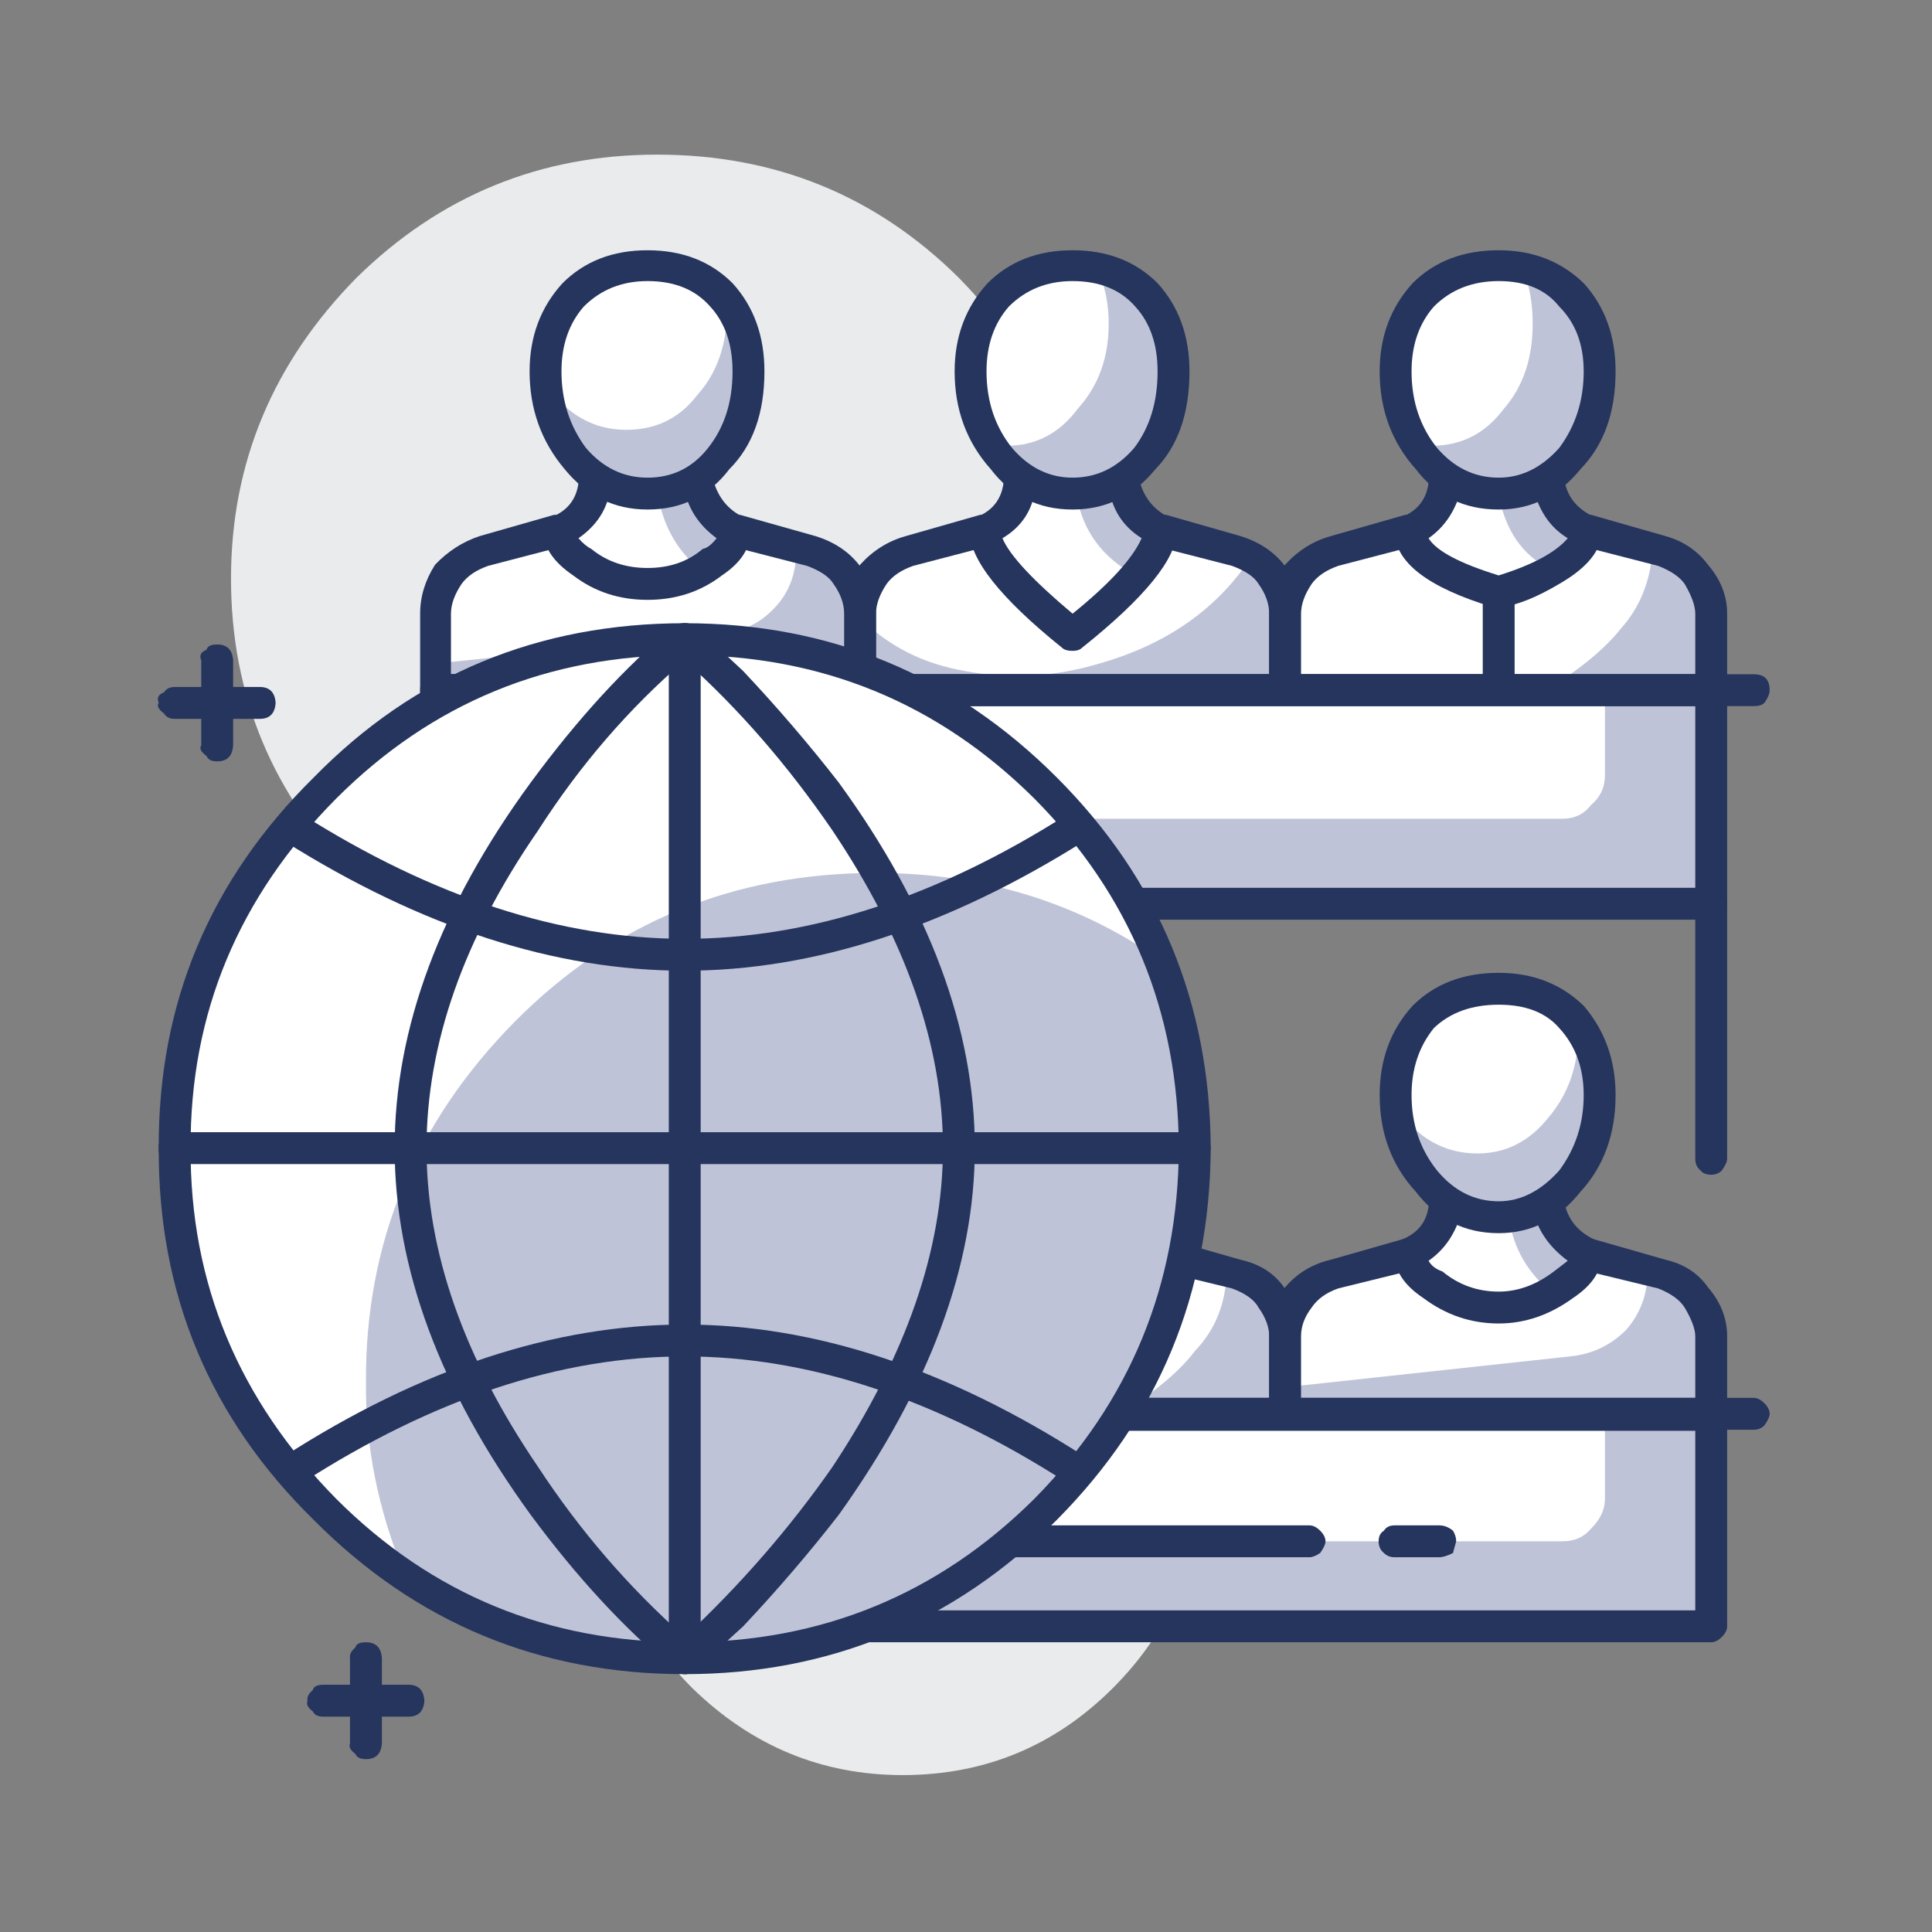 
<svg xmlns="http://www.w3.org/2000/svg" version="1.1" xmlns:xlink="http://www.w3.org/1999/xlink" preserveAspectRatio="none" x="0px" y="0px" width="120px" height="120px" viewBox="0 0 120 120">
<rect x="0" y="0" width="120" height="120" fill="#808080" stroke="none"/>
<defs>
<g id="Layer0_0_MEMBER_0_MEMBER_0_MEMBER_0_FILL">
<path fill="#E9EBEC" stroke="none" d="
M 28.1 74.35
Q 32.3 78.45 38 78.45 43.8 78.45 47.9 74.35 52 70.25 52 64.45 52 58.7 47.9 54.5 43.8 50.45 38 50.45 32.25 50.45 28.1 54.5 24 58.7 24 64.45 24 70.25 28.1 74.35 Z"/>
</g>

<g id="Layer0_1_MEMBER_0_MEMBER_0_MEMBER_0_FILL">
<path fill="#E9EBEC" stroke="none" d="
M 40.65 36.3
Q 46.45 30.5 46.45 22.15 46.45 13.9 40.65 8 34.8 2.2 26.45 2.2 18.2 2.2 12.3 8 6.4 14 6.4 22.15 6.4 30.4 12.3 36.3 18.2 42.2 26.45 42.2 34.85 42.2 40.65 36.3 Z"/>
</g>

<g id="Layer0_2_MEMBER_0_MEMBER_0_MEMBER_0_FILL">
<path fill="#FFFFFF" stroke="none" d="
M 36 61.45
L 36 57.8
Q 36 56.85 35.4 56 34.75 55.1 33.7 54.95
L 30.1 53.95 21.85 53.95 18.25 54.95
Q 17.3 55.2 16.6 56 16 56.85 16 57.8
L 16 61.45 36 61.45 Z"/>
</g>

<g id="Layer0_3_MEMBER_0_MEMBER_0_MEMBER_0_FILL">
<path fill="#BEC3D7" stroke="none" d="
M 27.25 60.2
Q 24 61.1 20.95 60.5 18 60 16 58
L 16 61.45 36 61.45 36 57.8
Q 36 56 34.4 55.2 31.95 58.75 27.25 60.2 Z"/>
</g>

<g id="Layer0_4_MEMBER_0_MEMBER_0_MEMBER_0_FILL">
<path fill="#26355E" stroke="none" d="
M 35.95 55.5
Q 35.25 54.5 33.9 54.2
L 30.35 53.2 21.6 53.2 18.1 54.2
Q 16.85 54.5 16 55.5 15.3 56.6 15.3 57.8
L 15.3 61.45
Q 15.3 61.8 15.55 62 15.7 62.2 16 62.2
L 36 62.2
Q 36.35 62.2 36.5 62 36.75 61.75 36.75 61.45
L 36.75 57.8
Q 36.75 56.5 35.95 55.5
M 33.5 55.55
Q 34.45 55.9 34.75 56.45 35.25 57.15 35.25 57.8
L 35.25 60.7 16.75 60.7 16.75 57.8
Q 16.75 57.1 17.25 56.45 17.65 55.85 18.5 55.55
L 21.95 54.7 30 54.7 33.5 55.55 Z"/>
</g>

<g id="Layer0_5_MEMBER_0_MEMBER_0_MEMBER_0_FILL">
<path fill="#FFFFFF" stroke="none" d="
M 23.6 50.5
L 23.5 51.75
Q 23.25 53.2 21.85 53.95 21.85 55.55 26 58.8 30.1 55.6 30.1 53.95 28.65 53.15 28.45 51.7
L 28.35 50.5 23.6 50.5 Z"/>
</g>

<g id="Layer0_6_MEMBER_0_MEMBER_0_MEMBER_0_FILL">
<path fill="#BEC3D7" stroke="none" d="
M 28.35 50.5
L 26.1 50.5 26.2 52.3
Q 26.65 54.85 28.95 56 30.1 54.85 30.1 53.95 28.65 53.15 28.45 51.7
L 28.35 50.5 Z"/>
</g>

<g id="Layer0_7_MEMBER_0_MEMBER_0_MEMBER_0_FILL">
<path fill="#26355E" stroke="none" d="
M 30.85 53.95
Q 30.85 53.45 30.5 53.25 29.5 52.75 29.1 51.55
L 29.1 50.45
Q 29 49.75 28.35 49.75
L 23.6 49.75
Q 23.35 49.75 23.1 49.95 22.85 50.2 22.85 50.45
L 22.75 51.7
Q 22.6 52.8 21.5 53.25 21.1 53.5 21.1 53.95 21.1 55.8 25.5 59.45
L 26 59.55 26.45 59.45
Q 30.85 55.85 30.85 53.95
M 27.6 51.25
L 27.7 51.8
Q 27.9 53.4 29.25 54.25 28.6 55.7 26 57.8 23.25 55.5 22.7 54.25 24 53.45 24.25 51.95
L 24.35 51.25 27.6 51.25 Z"/>
</g>

<g id="Layer0_8_MEMBER_0_MEMBER_0_MEMBER_0_FILL">
<path fill="#FFFFFF" stroke="none" d="
M 26 41.45
Q 24.05 41.45 22.6 42.75 21.2 44.15 21.2 46.45 21.2 48.9 22.6 50.5 23.95 52.2 26 52.2 28.1 52.2 29.35 50.5 30.75 48.95 30.75 46.45 30.75 44.1 29.35 42.75 28.15 41.45 26 41.45 Z"/>
</g>

<g id="Layer0_9_MEMBER_0_MEMBER_0_MEMBER_0_FILL">
<path fill="#BEC3D7" stroke="none" d="
M 27.7 44.2
Q 27.7 46.5 26.25 48.2 24.9 49.95 22.85 49.95
L 22.1 49.75
Q 23.45 52.2 26 52.2 28.1 52.2 29.35 50.5 30.75 48.95 30.75 46.45 30.75 44.35 29.75 43.2 28.8 41.85 27.1 41.5 27.7 42.7 27.7 44.2 Z"/>
</g>

<g id="Layer0_10_MEMBER_0_MEMBER_0_MEMBER_0_FILL">
<path fill="#26355E" stroke="none" d="
M 30 42.25
Q 28.45 40.7 26 40.7 23.55 40.7 22 42.25 20.45 43.95 20.45 46.45 20.45 49.15 22.1 51 23.7 52.95 26 52.95 28.35 52.95 29.85 51 31.5 49.3 31.5 46.45 31.5 44 30 42.25
M 23 43.3
Q 24.15 42.2 26 42.2 27.9 42.2 28.95 43.3 30 44.5 30 46.45 30 48.55 28.85 50 27.7 51.45 26 51.45 24.3 51.45 23.1 50 21.95 48.45 21.95 46.45 21.95 44.6 23 43.3 Z"/>
</g>

<g id="Layer0_11_MEMBER_0_MEMBER_0_MEMBER_0_FILL">
<path fill="#FFFFFF" stroke="none" d="
M 36.65 56
Q 36 56.8 36 57.8
L 36 61.45 56 61.45 56 57.8
Q 56 56.85 55.4 56 54.75 55.1 53.7 54.95
L 50.15 53.95 41.9 53.95 38.25 54.95
Q 37.25 55.2 36.65 56 Z"/>
</g>

<g id="Layer0_12_MEMBER_0_MEMBER_0_MEMBER_0_FILL">
<path fill="#BEC3D7" stroke="none" d="
M 51.75 58.5
Q 50.7 59.9 48.25 61.45
L 56 61.45 56 57.8
Q 56 56.85 55.4 56 54.75 55.1 53.7 54.95
L 53.25 54.75
Q 53.2 57 51.75 58.5 Z"/>
</g>

<g id="Layer0_13_MEMBER_0_MEMBER_0_MEMBER_0_FILL">
<path fill="#26355E" stroke="none" d="
M 35.25 61.45
Q 35.25 61.75 35.5 62 35.65 62.2 36 62.2
L 56 62.2
Q 56.35 62.2 56.5 62 56.75 61.75 56.75 61.45
L 56.75 57.8
Q 56.75 56.5 55.95 55.5 55.25 54.5 53.9 54.2
L 50.4 53.2 41.65 53.2 38.15 54.2
Q 36.85 54.5 36 55.5 35.25 56.55 35.25 57.8
L 35.25 61.45
M 36.75 57.8
Q 36.75 57.1 37.25 56.45 37.65 55.85 38.5 55.55
L 41.95 54.7 50 54.7 53.5 55.55
Q 54.45 55.9 54.75 56.45 55.25 57.15 55.25 57.8
L 55.25 60.7 36.75 60.7 36.75 57.8 Z"/>
</g>

<g id="Layer0_14_MEMBER_0_MEMBER_0_MEMBER_0_FILL">
<path fill="#FFFFFF" stroke="none" d="
M 50.15 53.95
Q 48.65 53.15 48.45 51.7
L 48.4 50.5 43.65 50.5 43.5 51.75
Q 43.3 53.15 41.9 53.95 41.9 55 43.95 56 45.3 56.65 46 56.8 46.75 56.7 48 56 50.15 54.95 50.15 53.95 Z"/>
</g>

<g id="Layer0_15_MEMBER_0_MEMBER_0_MEMBER_0_FILL">
<path fill="#BEC3D7" stroke="none" d="
M 46.15 50.95
L 46.2 52.7
Q 46.65 54.8 48.5 55.75 50.15 54.85 50.15 53.95 48.65 53.15 48.45 51.7
L 48.4 50.5 46.15 50.95 Z"/>
</g>

<g id="Layer0_16_MEMBER_0_MEMBER_0_MEMBER_0_FILL">
<path fill="#26355E" stroke="none" d="
M 49.15 51.55
L 49.15 50.45
Q 48.9 49.75 48.4 49.75
L 43.65 49.75
Q 42.9 49.75 42.9 50.45
L 42.75 51.7
Q 42.6 52.8 41.5 53.25 41.15 53.45 41.15 53.95 41.15 56.05 45.75 57.5
L 46 57.55 46.2 57.5
Q 50.9 56.05 50.9 53.95 50.9 53.5 50.5 53.25 49.45 52.75 49.15 51.55
M 47.65 51.25
L 47.7 51.8
Q 47.9 53.4 49.25 54.25 48.5 55.25 46 56 43.5 55.25 42.75 54.25 44.05 53.35 44.25 51.95
L 44.4 51.25 47.65 51.25 Z"/>
</g>

<g id="Layer0_17_MEMBER_0_MEMBER_0_MEMBER_0_FILL">
<path fill="#FFFFFF" stroke="none" d="
M 46 41.45
Q 43.95 41.45 42.65 42.75 41.2 44.15 41.2 46.45 41.2 48.9 42.65 50.5 43.9 52.2 46 52.2 48.05 52.2 49.4 50.5 50.75 48.95 50.75 46.45 50.75 44.1 49.4 42.75 48.1 41.45 46 41.45 Z"/>
</g>

<g id="Layer0_18_MEMBER_0_MEMBER_0_MEMBER_0_FILL">
<path fill="#BEC3D7" stroke="none" d="
M 49.75 43.2
Q 48.8 41.85 47.15 41.5 47.7 42.75 47.7 44.2 47.7 46.5 46.25 48.2 44.9 49.95 42.9 49.95
L 42.15 49.75
Q 43.4 52.2 46 52.2 48.05 52.2 49.4 50.5 50.75 48.95 50.75 46.45 50.75 44.35 49.75 43.2 Z"/>
</g>

<g id="Layer0_19_MEMBER_0_MEMBER_0_MEMBER_0_FILL">
<path fill="#26355E" stroke="none" d="
M 50 42.25
Q 48.45 40.7 46 40.7 43.55 40.7 42 42.25 40.45 43.95 40.45 46.45 40.45 49.15 42.15 51 43.65 52.95 46 52.95 48.35 52.95 49.9 51 51.5 49.25 51.5 46.45 51.5 44 50 42.25
M 43 43.3
Q 44.15 42.2 46 42.2 47.9 42.2 48.95 43.3 50 44.5 50 46.45 50 48.55 48.9 50 47.7 51.45 46 51.45 44.35 51.45 43.15 50 41.95 48.5 41.95 46.45 41.95 44.6 43 43.3 Z"/>
</g>

<g id="Layer0_20_MEMBER_0_MEMBER_0_MEMBER_0_FILL">
<path fill="#26355E" stroke="none" d="
M 45.25 61.45
Q 45.25 61.75 45.5 62 45.65 62.2 46 62.2 46.35 62.2 46.5 62 46.75 61.75 46.75 61.45
L 46.75 56.8
Q 46.75 56.05 46 56.05 45.25 56.05 45.25 56.8
L 45.25 61.45 Z"/>
</g>

<g id="Layer0_21_MEMBER_0_MEMBER_0_MEMBER_0_FILL">
<path fill="#FFFFFF" stroke="none" d="
M 76.05 61.45
L 76.05 57.8
Q 76.05 56.9 75.4 56 74.7 55.1 73.65 54.95
L 70.15 53.95 61.9 53.95 58.25 54.95
Q 57.25 55.2 56.65 56 56 56.8 56 57.8
L 56 61.45 76.05 61.45 Z"/>
</g>

<g id="Layer0_22_MEMBER_0_MEMBER_0_MEMBER_0_FILL">
<path fill="#BEC3D7" stroke="none" d="
M 76.05 61.45
L 76.05 57.8
Q 76.05 56.9 75.4 56 74.7 55.1 73.65 54.95
L 73.05 54.7 73.05 54.8
Q 73.05 56.35 72.05 57.5 70.95 58.6 69.4 58.75
L 56 60.2 56 61.45 76.05 61.45 Z"/>
</g>

<g id="Layer0_23_MEMBER_0_MEMBER_0_MEMBER_0_FILL">
<path fill="#26355E" stroke="none" d="
M 76.8 57.8
Q 76.8 56.55 75.9 55.5 75.2 54.5 73.9 54.2
L 70.4 53.2 61.65 53.2 58.15 54.2
Q 56.85 54.5 56 55.5 55.25 56.55 55.25 57.8
L 55.25 61.45
Q 55.25 61.75 55.5 62 55.65 62.2 56 62.2
L 76.05 62.2
Q 76.35 62.2 76.55 62 76.8 61.65 76.8 61.45
L 76.8 57.8
M 73.55 55.55
Q 74.45 55.9 74.8 56.45 75.3 57.3 75.3 57.8
L 75.3 60.7 56.75 60.7 56.75 57.8
Q 56.75 57.1 57.25 56.45 57.65 55.85 58.5 55.55
L 61.95 54.7 70.05 54.7 73.55 55.55 Z"/>
</g>

<g id="Layer0_24_MEMBER_0_MEMBER_0_MEMBER_0_FILL">
<path fill="#FFFFFF" stroke="none" d="
M 69.05 55.45
Q 70.15 54.65 70.15 53.95 68.8 53.25 68.4 51.7
L 68.4 50.5 63.65 50.5 63.5 51.75
Q 63.3 53.15 61.9 53.95 61.9 54.7 62.95 55.45 64.35 56.45 66.05 56.45 67.6 56.45 69.05 55.45 Z"/>
</g>

<g id="Layer0_25_MEMBER_0_MEMBER_0_MEMBER_0_FILL">
<path fill="#BEC3D7" stroke="none" d="
M 68.4 50.5
L 66.4 50.5 66.55 52.3
Q 66.85 54.35 68.55 55.75
L 69.05 55.45
Q 70.15 54.65 70.15 53.95 68.8 53.25 68.4 51.7
L 68.4 50.5 Z"/>
</g>

<g id="Layer0_26_MEMBER_0_MEMBER_0_MEMBER_0_FILL">
<path fill="#26355E" stroke="none" d="
M 69.15 51.55
L 69.15 50.45
Q 68.9 49.75 68.4 49.75
L 63.65 49.75
Q 63.35 49.75 63.15 49.95 62.9 50.15 62.9 50.45
L 62.75 51.7
Q 62.6 52.8 61.5 53.25 61.15 53.45 61.15 53.95 61.15 55.1 62.5 56 64.1 57.2 66.05 57.2 67.9 57.2 69.55 56 70.9 55.1 70.9 53.95 70.9 53.5 70.55 53.25 69.4 52.7 69.15 51.55
M 67.65 51.25
L 67.65 51.8
Q 67.95 53.25 69.3 54.25
L 68.65 54.75
Q 67.4 55.7 66.05 55.7 64.55 55.7 63.4 54.75 62.95 54.6 62.75 54.25 63.9 53.45 64.3 51.95
L 64.4 51.25 67.65 51.25 Z"/>
</g>

<g id="Layer0_27_MEMBER_0_MEMBER_0_MEMBER_0_FILL">
<path fill="#FFFFFF" stroke="none" d="
M 66.05 41.45
Q 63.95 41.45 62.65 42.75 61.2 44.15 61.2 46.45 61.2 48.9 62.65 50.5 63.9 52.2 66.05 52.2 68.05 52.2 69.4 50.5 70.8 48.85 70.8 46.45 70.8 44.15 69.4 42.75 68.1 41.45 66.05 41.45 Z"/>
</g>

<g id="Layer0_28_MEMBER_0_MEMBER_0_MEMBER_0_FILL">
<path fill="#BEC3D7" stroke="none" d="
M 65.05 49.2
Q 62.7 49.2 61.2 47 61.4 49.25 62.75 50.7 64.2 52.2 66.05 52.2 68.05 52.2 69.4 50.5 70.8 48.85 70.8 46.45 70.8 44.5 69.8 43.2
L 69.8 43.45
Q 69.8 45.85 68.4 47.5 67.05 49.2 65.05 49.2 Z"/>
</g>

<g id="Layer0_29_MEMBER_0_MEMBER_0_MEMBER_0_FILL">
<path fill="#26355E" stroke="none" d="
M 66.05 40.7
Q 63.55 40.7 62 42.25 60.45 43.95 60.45 46.45 60.45 49.15 62.15 51 63.65 52.95 66.05 52.95 68.35 52.95 69.9 51 71.55 49.2 71.55 46.45 71.55 44 70.05 42.25 68.45 40.7 66.05 40.7
M 63 43.3
Q 64.15 42.2 66.05 42.2 67.95 42.2 68.9 43.3 70.05 44.55 70.05 46.45 70.05 48.45 68.9 50 67.6 51.45 66.05 51.45 64.35 51.45 63.15 50 61.95 48.5 61.95 46.45 61.95 44.6 63 43.3 Z"/>
</g>

<g id="Layer0_30_MEMBER_0_MEMBER_0_MEMBER_0_FILL">
<path fill="#BEC3D7" stroke="none" d="
M 21 61.5
L 21 71.45 76.05 71.45 76.05 61.5 21 61.5 Z"/>
</g>

<g id="Layer0_31_MEMBER_0_MEMBER_0_MEMBER_0_FILL">
<path fill="#FFFFFF" stroke="none" d="
M 16 61.45
L 16 67.45 69.05 67.45
Q 69.9 67.45 70.4 66.85 71.05 66.2 71.05 65.45
L 71.05 61.45 16 61.45 Z"/>
</g>

<g id="Layer0_32_MEMBER_0_MEMBER_0_MEMBER_0_FILL">
<path fill="#26355E" stroke="none" d="
M 15.3 66.25
L 16.75 66.25 16.75 62.25 75.3 62.25 75.3 70.7 21 70.7 21 72.2 76.05 72.2
Q 76.3 72.2 76.55 71.95 76.8 71.7 76.8 71.45
L 76.8 61.5
Q 76.8 60.75 76.05 60.75
L 16 60.75
Q 15.3 60.75 15.3 61.5
L 15.3 66.25 Z"/>
</g>

<g id="Layer0_33_MEMBER_0_MEMBER_0_MEMBER_0_FILL">
<path fill="#26355E" stroke="none" d="
M 13.3 61.45
Q 13.3 61.8 13.55 62 13.7 62.2 14.05 62.2
L 78.05 62.2
Q 78.35 62.2 78.55 62 78.8 61.65 78.8 61.45 78.8 61.2 78.55 60.95 78.3 60.7 78.05 60.7
L 14.05 60.7
Q 13.7 60.7 13.55 60.95 13.3 61.1 13.3 61.45 Z"/>
</g>

<g id="Layer0_34_MEMBER_0_MEMBER_0_MEMBER_0_FILL">
<path fill="#FFFFFF" stroke="none" d="
M 56 27.4
L 56 23.8
Q 56 22.85 55.4 22 54.75 21.15 53.7 20.9
L 50.15 19.9 41.9 19.9 38.25 20.9
Q 37.2 21.2 36.65 22 36 22.8 36 23.8
L 36 27.4 56 27.4 Z"/>
</g>

<g id="Layer0_35_MEMBER_0_MEMBER_0_MEMBER_0_FILL">
<path fill="#BEC3D7" stroke="none" d="
M 47.25 26.15
Q 44.05 27.1 40.95 26.5 38 26 36 24
L 36 27.4 56 27.4 56 23.8
Q 56 22 54.4 21.15 52 24.8 47.25 26.15 Z"/>
</g>

<g id="Layer0_36_MEMBER_0_MEMBER_0_MEMBER_0_FILL">
<path fill="#26355E" stroke="none" d="
M 53.9 20.15
L 50.4 19.15 41.65 19.15 38.15 20.15
Q 36.9 20.5 36 21.5 35.25 22.55 35.25 23.8
L 35.25 27.4
Q 35.25 27.75 35.5 28 35.6 28.15 36 28.15
L 56 28.15
Q 56.4 28.15 56.5 28 56.75 27.75 56.75 27.4
L 56.75 23.8
Q 56.75 22.5 55.95 21.5 55.2 20.55 53.9 20.15
M 53.5 21.55
Q 54.45 21.9 54.75 22.4 55.25 23.1 55.25 23.8
L 55.25 26.65 36.75 26.65 36.75 23.8
Q 36.75 23.15 37.25 22.4 37.65 21.85 38.5 21.55
L 41.95 20.65 50 20.65 53.5 21.55 Z"/>
</g>

<g id="Layer0_37_MEMBER_0_MEMBER_0_MEMBER_0_FILL">
<path fill="#FFFFFF" stroke="none" d="
M 50.15 19.9
Q 48.7 19.25 48.4 17.65
L 48.4 16.5 43.65 16.5 43.5 17.75
Q 43.3 19.1 41.9 19.9 41.9 21.6 46 24.8 50.15 21.55 50.15 19.9 Z"/>
</g>

<g id="Layer0_38_MEMBER_0_MEMBER_0_MEMBER_0_FILL">
<path fill="#BEC3D7" stroke="none" d="
M 50.15 19.9
Q 48.7 19.25 48.4 17.65
L 48.4 16.5 46.15 16.5 46.2 18.3
Q 46.65 20.75 48.95 22 50.15 20.8 50.15 19.9 Z"/>
</g>

<g id="Layer0_39_MEMBER_0_MEMBER_0_MEMBER_0_FILL">
<path fill="#26355E" stroke="none" d="
M 49.15 17.55
L 49.15 16.4
Q 48.9 15.75 48.4 15.75
L 43.65 15.75
Q 42.9 15.75 42.9 16.4
L 42.75 17.65
Q 42.6 18.8 41.5 19.25 41.15 19.45 41.15 19.9 41.15 21.9 45.5 25.4 45.65 25.55 46 25.55 46.3 25.55 46.45 25.4 50.9 21.85 50.9 19.9 50.9 19.5 50.5 19.25 49.45 18.7 49.15 17.55
M 47.65 17.25
L 47.7 17.8
Q 47.9 19.4 49.25 20.25 48.6 21.7 46 23.8 43.2 21.45 42.7 20.25 44.05 19.45 44.25 17.9
L 44.4 17.25 47.65 17.25 Z"/>
</g>

<g id="Layer0_40_MEMBER_0_MEMBER_0_MEMBER_0_FILL">
<path fill="#FFFFFF" stroke="none" d="
M 42.65 16.5
Q 43.85 18.15 46 18.15 48.1 18.15 49.4 16.5 50.75 14.95 50.75 12.4 50.75 10.2 49.4 8.75 48.15 7.45 46 7.45 43.9 7.45 42.65 8.75 41.2 10.15 41.2 12.4 41.2 14.9 42.65 16.5 Z"/>
</g>

<g id="Layer0_41_MEMBER_0_MEMBER_0_MEMBER_0_FILL">
<path fill="#BEC3D7" stroke="none" d="
M 49.75 9.15
Q 48.75 7.85 47.15 7.5 47.7 8.75 47.7 10.15 47.7 12.55 46.25 14.15 44.95 15.9 42.9 15.9
L 42.15 15.75
Q 43.4 18.15 46 18.15 48.1 18.15 49.4 16.5 50.75 14.95 50.75 12.4 50.75 10.3 49.75 9.15 Z"/>
</g>

<g id="Layer0_42_MEMBER_0_MEMBER_0_MEMBER_0_FILL">
<path fill="#26355E" stroke="none" d="
M 50 8.25
Q 48.45 6.7 46 6.7 43.55 6.7 42 8.25 40.45 9.95 40.45 12.4 40.45 15.1 42.15 17 43.6 18.9 46 18.9 48.35 18.9 49.9 17 51.5 15.35 51.5 12.4 51.5 9.9 50 8.25
M 46 8.15
Q 47.9 8.15 48.95 9.35 50 10.5 50 12.4 50 14.55 48.9 16 47.7 17.4 46 17.4 44.35 17.4 43.15 16 41.95 14.5 41.95 12.4 41.95 10.55 43 9.35 44.2 8.15 46 8.15 Z"/>
</g>

<g id="Layer0_43_MEMBER_0_MEMBER_0_MEMBER_0_FILL">
<path fill="#FFFFFF" stroke="none" d="
M 36 23.8
Q 36 22.85 35.4 22 34.75 21.15 33.7 20.9
L 30.1 19.9 21.85 19.9 18.25 20.9
Q 17.25 21.2 16.6 22 16 22.85 16 23.8
L 16 27.4 36 27.4 36 23.8 Z"/>
</g>

<g id="Layer0_44_MEMBER_0_MEMBER_0_MEMBER_0_FILL">
<path fill="#BEC3D7" stroke="none" d="
M 36 23.8
Q 36 22.85 35.4 22 34.75 21.15 33.7 20.9
L 33 20.65 33 20.8
Q 33 22.45 32 23.5 31 24.6 29.45 24.75
L 16 26.15 16 27.4 36 27.4 36 23.8 Z"/>
</g>

<g id="Layer0_45_MEMBER_0_MEMBER_0_MEMBER_0_FILL">
<path fill="#26355E" stroke="none" d="
M 35.95 21.5
Q 35.2 20.55 33.9 20.15
L 30.35 19.15 21.6 19.15 18.1 20.15
Q 16.9 20.55 16 21.5 15.3 22.6 15.3 23.8
L 15.3 27.4
Q 15.3 27.8 15.55 28 15.65 28.15 16 28.15
L 36 28.15
Q 36.4 28.15 36.5 28 36.75 27.75 36.75 27.4
L 36.75 23.8
Q 36.75 22.5 35.95 21.5
M 21.95 20.65
L 30 20.65 33.5 21.55
Q 34.45 21.9 34.75 22.4 35.25 23.1 35.25 23.8
L 35.25 26.65 16.75 26.65 16.75 23.8
Q 16.75 23.15 17.25 22.4 17.65 21.85 18.5 21.55
L 21.95 20.65 Z"/>
</g>

<g id="Layer0_46_MEMBER_0_MEMBER_0_MEMBER_0_FILL">
<path fill="#FFFFFF" stroke="none" d="
M 28.45 17.65
L 28.35 16.5 23.6 16.5 23.5 17.75
Q 23.3 19.15 21.85 19.9 21.85 20.6 22.95 21.4 24.25 22.4 26 22.4 27.7 22.4 29 21.4 30.1 20.65 30.1 19.9 28.65 19.1 28.45 17.65 Z"/>
</g>

<g id="Layer0_47_MEMBER_0_MEMBER_0_MEMBER_0_FILL">
<path fill="#BEC3D7" stroke="none" d="
M 30.1 19.9
Q 28.65 19.1 28.45 17.65
L 28.35 16.5 26.35 16.5 26.5 18.3
Q 26.9 20.45 28.5 21.75
L 29 21.4
Q 30.1 20.65 30.1 19.9 Z"/>
</g>

<g id="Layer0_48_MEMBER_0_MEMBER_0_MEMBER_0_FILL">
<path fill="#26355E" stroke="none" d="
M 29.1 16.4
Q 29 15.75 28.35 15.75
L 23.6 15.75 23.1 15.9
Q 22.85 16.25 22.85 16.4
L 22.75 17.65
Q 22.6 18.8 21.5 19.25 21.1 19.5 21.1 19.9 21.1 21.05 22.5 22 24 23.15 26 23.15 28 23.15 29.5 22 30.85 21.1 30.85 19.9 30.85 19.45 30.5 19.25 29.45 18.75 29.1 17.55
L 29.1 16.4
M 27.6 17.25
L 27.7 17.8
Q 27.95 19.3 29.25 20.25 28.9 20.7 28.6 20.75 27.55 21.65 26 21.65 24.45 21.65 23.35 20.75 23.05 20.6 22.75 20.25 24.05 19.35 24.25 17.9
L 24.35 17.25 27.6 17.25 Z"/>
</g>

<g id="Layer0_49_MEMBER_0_MEMBER_0_MEMBER_0_FILL">
<path fill="#FFFFFF" stroke="none" d="
M 26 7.45
Q 23.95 7.45 22.6 8.75 21.2 10.15 21.2 12.4 21.2 14.9 22.6 16.5 23.9 18.15 26 18.15 28.15 18.15 29.35 16.5 30.75 14.95 30.75 12.4 30.75 10.15 29.35 8.75 28.2 7.45 26 7.45 Z"/>
</g>

<g id="Layer0_50_MEMBER_0_MEMBER_0_MEMBER_0_FILL">
<path fill="#BEC3D7" stroke="none" d="
M 29.75 9.15
L 29.75 9.4
Q 29.75 11.95 28.35 13.5 27.1 15.15 25 15.15 22.7 15.15 21.2 13 21.45 15.25 22.75 16.65 24.1 18.15 26 18.15 28.15 18.15 29.35 16.5 30.75 14.95 30.75 12.4 30.75 10.5 29.75 9.15 Z"/>
</g>

<g id="Layer0_51_MEMBER_0_MEMBER_0_MEMBER_0_FILL">
<path fill="#26355E" stroke="none" d="
M 30 8.25
Q 28.45 6.7 26 6.7 23.55 6.7 22 8.25 20.45 9.95 20.45 12.4 20.45 15.05 22.1 17 23.65 18.9 26 18.9 28.4 18.9 29.85 17 31.5 15.35 31.5 12.4 31.5 9.9 30 8.25
M 26 8.15
Q 27.9 8.15 28.95 9.35 30 10.5 30 12.4 30 14.55 28.85 16 27.75 17.4 26 17.4 24.3 17.4 23.1 16 21.95 14.45 21.95 12.4 21.95 10.55 23 9.35 24.2 8.15 26 8.15 Z"/>
</g>

<g id="Layer0_52_MEMBER_0_MEMBER_0_MEMBER_0_FILL">
<path fill="#FFFFFF" stroke="none" d="
M 76.05 23.8
Q 76.05 22.9 75.4 22 74.75 21.1 73.65 20.9
L 70.15 19.9 61.9 19.9 58.25 20.9
Q 57.2 21.2 56.65 22 56 22.8 56 23.8
L 56 27.4 76.05 27.4 76.05 23.8 Z"/>
</g>

<g id="Layer0_53_MEMBER_0_MEMBER_0_MEMBER_0_FILL">
<path fill="#BEC3D7" stroke="none" d="
M 71.8 24.5
Q 70.7 25.9 68.3 27.4
L 76.05 27.4 76.05 23.8
Q 76.05 22.9 75.4 22 74.75 21.1 73.65 20.9
L 73.3 20.75
Q 73.15 23 71.8 24.5 Z"/>
</g>

<g id="Layer0_54_MEMBER_0_MEMBER_0_MEMBER_0_FILL">
<path fill="#26355E" stroke="none" d="
M 73.9 20.15
L 70.4 19.15 61.65 19.15 58.15 20.15
Q 56.9 20.5 56 21.5 55.25 22.55 55.25 23.8
L 55.25 27.4
Q 55.25 27.75 55.5 28 55.6 28.15 56 28.15
L 76.05 28.15
Q 76.4 28.15 76.55 28 76.8 27.65 76.8 27.4
L 76.8 23.8
Q 76.8 22.55 75.9 21.5 75.15 20.5 73.9 20.15
M 61.95 20.65
L 70.05 20.65 73.55 21.55
Q 74.45 21.9 74.8 22.4 75.3 23.25 75.3 23.8
L 75.3 26.65 56.75 26.65 56.75 23.8
Q 56.75 23.15 57.25 22.4 57.65 21.85 58.5 21.55
L 61.95 20.65 Z"/>
</g>

<g id="Layer0_55_MEMBER_0_MEMBER_0_MEMBER_0_FILL">
<path fill="#FFFFFF" stroke="none" d="
M 68.4 17.65
L 68.4 16.5 63.65 16.5 63.5 17.75
Q 63.3 19.1 61.9 19.9 61.9 21.05 63.95 22 65.3 22.7 66.05 22.8 66.7 22.7 68.05 22 70.15 21.05 70.15 19.9 68.8 19.2 68.4 17.65 Z"/>
</g>

<g id="Layer0_56_MEMBER_0_MEMBER_0_MEMBER_0_FILL">
<path fill="#BEC3D7" stroke="none" d="
M 70.15 19.9
Q 68.8 19.2 68.4 17.65
L 68.4 16.5 66.15 16.9 66.15 18.65
Q 66.7 20.85 68.55 21.75 70.15 20.85 70.15 19.9 Z"/>
</g>

<g id="Layer0_57_MEMBER_0_MEMBER_0_MEMBER_0_FILL">
<path fill="#26355E" stroke="none" d="
M 69.15 17.55
L 69.15 16.4
Q 68.9 15.75 68.4 15.75
L 63.65 15.75
Q 63.6 15.75 63.15 15.9 62.9 16.15 62.9 16.4
L 62.75 17.65
Q 62.6 18.8 61.5 19.25 61.15 19.45 61.15 19.9 61.15 22.1 65.8 23.5
L 66.05 23.55 66.15 23.5
Q 67.3 23.35 68.9 22.4 70.9 21.25 70.9 19.9 70.9 19.5 70.55 19.25 69.35 18.7 69.15 17.55
M 67.65 17.25
L 67.65 17.8
Q 68.05 19.5 69.3 20.25 68.45 21.25 66.05 22 63.3 21.15 62.75 20.25 63.9 19.45 64.3 17.9
L 64.4 17.25 67.65 17.25 Z"/>
</g>

<g id="Layer0_58_MEMBER_0_MEMBER_0_MEMBER_0_FILL">
<path fill="#FFFFFF" stroke="none" d="
M 62.65 16.5
Q 63.85 18.15 66.05 18.15 68.1 18.15 69.4 16.5 70.8 14.85 70.8 12.4 70.8 10.25 69.4 8.75 68.15 7.45 66.05 7.45 63.9 7.45 62.65 8.75 61.2 10.15 61.2 12.4 61.2 14.9 62.65 16.5 Z"/>
</g>

<g id="Layer0_59_MEMBER_0_MEMBER_0_MEMBER_0_FILL">
<path fill="#BEC3D7" stroke="none" d="
M 69.8 9.15
Q 68.75 7.85 67.15 7.5 67.65 8.65 67.65 10.15 67.65 12.6 66.3 14.15 65 15.9 62.9 15.9
L 62.15 15.75
Q 63.4 18.15 66.05 18.15 68.1 18.15 69.4 16.5 70.8 14.85 70.8 12.4 70.8 10.4 69.8 9.15 Z"/>
</g>

<g id="Layer0_60_MEMBER_0_MEMBER_0_MEMBER_0_FILL">
<path fill="#26355E" stroke="none" d="
M 70.05 8.25
Q 68.45 6.7 66.05 6.7 63.55 6.7 62 8.25 60.45 9.95 60.45 12.4 60.45 15.1 62.15 17 63.6 18.9 66.05 18.9 68.35 18.9 69.9 17 71.55 15.3 71.55 12.4 71.55 9.9 70.05 8.25
M 66.05 8.15
Q 67.95 8.15 68.9 9.35 70.05 10.5 70.05 12.4 70.05 14.45 68.9 16 67.65 17.4 66.05 17.4 64.35 17.4 63.15 16 61.95 14.5 61.95 12.4 61.95 10.55 63 9.35 64.2 8.15 66.05 8.15 Z"/>
</g>

<g id="Layer0_61_MEMBER_0_MEMBER_0_MEMBER_0_FILL">
<path fill="#26355E" stroke="none" d="
M 65.3 27.4
Q 65.3 27.8 65.55 28 65.65 28.15 66.05 28.15 66.4 28.15 66.55 28 66.8 27.65 66.8 27.4
L 66.8 22.8
Q 66.8 22.05 66.05 22.05 65.3 22.05 65.3 22.8
L 65.3 27.4 Z"/>
</g>

<g id="Layer0_62_MEMBER_0_MEMBER_0_MEMBER_0_FILL">
<path fill="#BEC3D7" stroke="none" d="
M 76.05 37.45
L 76.05 27.4 16 27.4 16 37.45 76.05 37.45 Z"/>
</g>

<g id="Layer0_63_MEMBER_0_MEMBER_0_MEMBER_0_FILL">
<path fill="#FFFFFF" stroke="none" d="
M 69.05 33.45
Q 69.9 33.45 70.4 32.8 71.05 32.25 71.05 31.4
L 71.05 27.4 16 27.4 16 33.45 69.05 33.45 Z"/>
</g>

<g id="Layer0_64_MEMBER_0_MEMBER_0_MEMBER_0_FILL">
<path fill="#26355E" stroke="none" d="
M 76.8 37.45
L 76.8 27.4
Q 76.8 26.65 76.05 26.65
L 16 26.65
Q 15.3 26.65 15.3 27.4
L 15.3 37.45
Q 15.3 37.8 15.55 38 15.7 38.2 16 38.2
L 76.05 38.2
Q 76.35 38.2 76.55 38 76.8 37.65 76.8 37.45
M 75.3 28.15
L 75.3 36.7 16.75 36.7 16.75 28.15 75.3 28.15 Z"/>
</g>

<g id="Layer0_65_MEMBER_0_MEMBER_0_MEMBER_0_FILL">
<path fill="#26355E" stroke="none" d="
M 78.55 28
Q 78.8 27.65 78.8 27.4 78.8 26.65 78.05 26.65
L 15.75 26.65 15.75 28.15 78.05 28.15
Q 78.4 28.15 78.55 28 Z"/>
</g>

<g id="Layer0_66_MEMBER_0_MEMBER_0_MEMBER_0_FILL">
<path fill="#26355E" stroke="none" d="
M 16 36.7
Q 15.3 36.7 15.3 37.45
L 15.3 49.45
Q 15.3 49.8 15.55 50 15.7 50.2 16 50.2 16.35 50.2 16.5 50 16.75 49.75 16.75 49.45
L 16.75 37.45
Q 16.75 36.7 16 36.7 Z"/>
</g>

<g id="Layer0_67_MEMBER_0_MEMBER_0_MEMBER_0_FILL">
<path fill="#26355E" stroke="none" d="
M 76.05 36.7
Q 75.3 36.7 75.3 37.45
L 75.3 49.45
Q 75.3 49.8 75.55 50 75.7 50.2 76.05 50.2 76.35 50.2 76.55 50 76.8 49.65 76.8 49.45
L 76.8 37.45
Q 76.8 36.7 76.05 36.7 Z"/>
</g>

<g id="Layer0_68_MEMBER_0_MEMBER_0_MEMBER_0_FILL">
<path fill="#26355E" stroke="none" d="
M 39.9 33.45
Q 39.9 32.7 39.15 32.7
L 24.25 32.7
Q 23.5 32.7 23.5 33.45 23.5 33.65 23.75 34 24 34.2 24.25 34.2
L 39.15 34.2
Q 39.45 34.2 39.65 34 39.9 33.65 39.9 33.45 Z"/>
</g>

<g id="Layer0_69_MEMBER_0_MEMBER_0_MEMBER_0_FILL">
<path fill="#26355E" stroke="none" d="
M 42.4 33.45
Q 42.4 34.2 43.15 34.2
L 45.25 34.2
Q 45.65 34.2 45.9 34 46 33.8 46 33.45 46 32.7 45.25 32.7
L 43.15 32.7
Q 42.4 32.7 42.4 33.45 Z"/>
</g>

<g id="Layer0_70_MEMBER_0_MEMBER_0_MEMBER_0_FILL">
<path fill="#26355E" stroke="none" d="
M 37.5 67.45
Q 37.5 67.65 37.75 68 38.15 68.2 38.25 68.2
L 57.15 68.2
Q 57.35 68.2 57.65 68 57.9 67.65 57.9 67.45 57.9 67.2 57.65 66.95 57.4 66.7 57.15 66.7
L 38.25 66.7
Q 38 66.7 37.75 66.95 37.5 67.2 37.5 67.45 Z"/>
</g>

<g id="Layer0_71_MEMBER_0_MEMBER_0_MEMBER_0_FILL">
<path fill="#26355E" stroke="none" d="
M 64.05 67.45
Q 64.05 67.2 63.9 66.95 63.6 66.7 63.25 66.7
L 61.15 66.7
Q 60.8 66.7 60.65 66.95 60.4 67.1 60.4 67.45 60.4 67.8 60.65 68 60.85 68.2 61.15 68.2
L 63.25 68.2
Q 63.5 68.2 63.9 68
L 64.05 67.45 Z"/>
</g>

<g id="Layer0_72_MEMBER_0_MEMBER_0_MEMBER_0_FILL">
<path fill="#FFFFFF" stroke="none" d="
M 51.75 48.95
Q 51.7 39 44.75 32 37.75 25 27.75 25 17.65 25 10.8 32 3.7 39.15 3.75 48.95 3.7 58.85 10.8 65.95 17.75 72.95 27.75 72.95 37.7 72.95 44.75 65.95 51.7 58.9 51.75 48.95 Z"/>
</g>

<g id="Layer0_73_MEMBER_0_MEMBER_0_MEMBER_0_FILL">
<path fill="#BEC3D7" stroke="none" d="
M 51.75 48.95
Q 51.6 43.85 50 40 44.15 36 36.75 36 26.7 36 19.75 43 12.7 50.15 12.75 59.95 12.7 64.45 14.55 68.95 20.35 72.95 27.75 72.95 37.7 72.95 44.75 65.95 51.7 58.9 51.75 48.95 Z"/>
</g>

<g id="Layer0_74_MEMBER_0_MEMBER_0_MEMBER_0_FILL">
<path fill="#26355E" stroke="none" d="
M 52.5 48.95
Q 52.45 38.7 45.25 31.5 38 24.25 27.75 24.25 17.4 24.25 10.3 31.5 2.95 38.75 3 48.95 2.95 59.25 10.3 66.45 17.5 73.7 27.75 73.7 37.95 73.7 45.25 66.45 52.45 59.2 52.5 48.95
M 44.2 32.5
Q 50.95 39.3 51 48.95 50.95 58.6 44.2 65.45 37.4 72.2 27.75 72.2 18.1 72.2 11.35 65.45 4.45 58.45 4.5 48.95 4.45 39.45 11.35 32.5 18.1 25.75 27.75 25.75 37.4 25.75 44.2 32.5 Z"/>
</g>

<g id="Layer0_75_MEMBER_0_MEMBER_0_MEMBER_0_FILL">
<path fill="#26355E" stroke="none" d="
M 28.25 24.4
Q 28.1 24.25 27.75 24.25 27.35 24.25 27.25 24.4 23.85 27.2 20.5 31.75 14.1 40.5 14.1 48.95 14.1 57.4 20.5 66.2 23.75 70.6 27.25 73.5 27.65 73.7 27.75 73.7 27.95 73.7 28.25 73.5
L 30.5 71.45
Q 32.9 68.9 35 66.2 41.4 57.25 41.4 48.95 41.4 40.55 35 31.75 32.9 29.05 30.5 26.5
L 28.25 24.4
M 20.85 34
Q 23.8 29.4 27.75 26 31.55 29.4 34.7 34 39.9 41.75 39.9 48.95 39.9 56.1 34.7 63.95 31.7 68.25 27.75 71.95 23.8 68.45 20.85 63.95 15.6 56.25 15.6 48.95 15.6 41.6 20.85 34 Z"/>
</g>

<g id="Layer0_76_MEMBER_0_MEMBER_0_MEMBER_0_FILL">
<path fill="#26355E" stroke="none" d="
M 46.55 34.5
Q 47.1 34.15 46.8 33.5 46.4 32.8 45.75 33.25 36.55 39.1 27.75 39.1 19 39.1 9.75 33.25 9.15 32.85 8.65 33.5 8.3 34.05 8.9 34.5 18.6 40.6 27.75 40.6 36.85 40.6 46.55 34.5 Z"/>
</g>

<g id="Layer0_77_MEMBER_0_MEMBER_0_MEMBER_0_FILL">
<path fill="#26355E" stroke="none" d="
M 9.75 64.7
Q 19 58.75 27.75 58.75 36.5 58.75 45.75 64.7 45.8 64.75 46.2 64.75 46.65 64.75 46.8 64.45 47.1 63.75 46.55 63.45 36.9 57.25 27.75 57.25 18.55 57.25 8.9 63.45 8.3 63.85 8.65 64.45 9.15 65.05 9.75 64.7 Z"/>
</g>

<g id="Layer0_78_MEMBER_0_MEMBER_0_MEMBER_0_FILL">
<path fill="#26355E" stroke="none" d="
M 52.5 48.95
Q 52.45 48.2 51.75 48.2
L 3.75 48.2
Q 3.4 48.2 3.25 48.45 2.95 48.65 3 48.95 2.95 49.25 3.25 49.5 3.45 49.7 3.75 49.7
L 51.75 49.7
Q 52.45 49.7 52.5 48.95 Z"/>
</g>

<g id="Layer0_79_MEMBER_0_MEMBER_0_MEMBER_0_FILL">
<path fill="#26355E" stroke="none" d="
M 27.75 24.25
Q 27.4 24.25 27.25 24.5 26.85 24.65 27 25
L 27 72.95
Q 26.9 73.2 27.25 73.45 27.4 73.7 27.75 73.7 28.45 73.7 28.5 72.95
L 28.5 25
Q 28.45 24.25 27.75 24.25 Z"/>
</g>

<g id="Layer0_80_MEMBER_0_MEMBER_0_MEMBER_0_FILL">
<path fill="#26355E" stroke="none" d="
M 3.25 28.5
Q 3.4 28.75 3.75 28.75
L 7.75 28.75
Q 8.45 28.75 8.5 28 8.45 27.25 7.75 27.25
L 3.75 27.25
Q 3.4 27.25 3.25 27.5 2.85 27.65 3 28 2.85 28.2 3.25 28.5 Z"/>
</g>

<g id="Layer0_81_MEMBER_0_MEMBER_0_MEMBER_0_FILL">
<path fill="#26355E" stroke="none" d="
M 5 30
Q 4.85 30.2 5.25 30.5 5.35 30.75 5.75 30.75 6.45 30.75 6.5 30
L 6.5 26
Q 6.45 25.25 5.75 25.25 5.3 25.25 5.25 25.5 4.85 25.65 5 26
L 5 30 Z"/>
</g>

<g id="Layer0_82_MEMBER_0_MEMBER_0_MEMBER_0_FILL">
<path fill="#26355E" stroke="none" d="
M 10.25 75.45
Q 10.35 75.7 10.75 75.7
L 14.75 75.7
Q 15.45 75.7 15.5 74.95 15.45 74.2 14.75 74.2
L 10.75 74.2
Q 10.3 74.2 10.25 74.45 9.95 74.7 10 74.95 9.9 75.2 10.25 75.45 Z"/>
</g>

<g id="Layer0_83_MEMBER_0_MEMBER_0_MEMBER_0_FILL">
<path fill="#26355E" stroke="none" d="
M 12 76.95
Q 11.9 77.2 12.25 77.45 12.35 77.7 12.75 77.7 13.45 77.7 13.5 76.95
L 13.5 72.95
Q 13.45 72.2 12.75 72.2 12.3 72.2 12.25 72.45 11.95 72.7 12 72.95
L 12 76.95 Z"/>
</g>
</defs>

<g transform="matrix( 1.32, 0, 0, 1.32, 5.9,6.7) ">
<use xlink:href="#Layer0_0_MEMBER_0_MEMBER_0_MEMBER_0_FILL"/>
</g>

<g transform="matrix( 1.32, 0, 0, 1.32, 5.9,6.7) ">
<use xlink:href="#Layer0_1_MEMBER_0_MEMBER_0_MEMBER_0_FILL"/>
</g>

<g transform="matrix( 1.32, 0, 0, 1.32, 5.9,6.7) ">
<use xlink:href="#Layer0_2_MEMBER_0_MEMBER_0_MEMBER_0_FILL"/>
</g>

<g transform="matrix( 1.32, 0, 0, 1.32, 5.9,6.7) ">
<use xlink:href="#Layer0_3_MEMBER_0_MEMBER_0_MEMBER_0_FILL"/>
</g>

<g transform="matrix( 1.32, 0, 0, 1.32, 5.9,6.7) ">
<use xlink:href="#Layer0_4_MEMBER_0_MEMBER_0_MEMBER_0_FILL"/>
</g>

<g transform="matrix( 1.32, 0, 0, 1.32, 5.9,6.7) ">
<use xlink:href="#Layer0_5_MEMBER_0_MEMBER_0_MEMBER_0_FILL"/>
</g>

<g transform="matrix( 1.32, 0, 0, 1.32, 5.9,6.7) ">
<use xlink:href="#Layer0_6_MEMBER_0_MEMBER_0_MEMBER_0_FILL"/>
</g>

<g transform="matrix( 1.32, 0, 0, 1.32, 5.9,6.7) ">
<use xlink:href="#Layer0_7_MEMBER_0_MEMBER_0_MEMBER_0_FILL"/>
</g>

<g transform="matrix( 1.32, 0, 0, 1.32, 5.9,6.7) ">
<use xlink:href="#Layer0_8_MEMBER_0_MEMBER_0_MEMBER_0_FILL"/>
</g>

<g transform="matrix( 1.32, 0, 0, 1.32, 5.9,6.7) ">
<use xlink:href="#Layer0_9_MEMBER_0_MEMBER_0_MEMBER_0_FILL"/>
</g>

<g transform="matrix( 1.32, 0, 0, 1.32, 5.9,6.7) ">
<use xlink:href="#Layer0_10_MEMBER_0_MEMBER_0_MEMBER_0_FILL"/>
</g>

<g transform="matrix( 1.32, 0, 0, 1.32, 5.9,6.7) ">
<use xlink:href="#Layer0_11_MEMBER_0_MEMBER_0_MEMBER_0_FILL"/>
</g>

<g transform="matrix( 1.32, 0, 0, 1.32, 5.9,6.7) ">
<use xlink:href="#Layer0_12_MEMBER_0_MEMBER_0_MEMBER_0_FILL"/>
</g>

<g transform="matrix( 1.32, 0, 0, 1.32, 5.9,6.7) ">
<use xlink:href="#Layer0_13_MEMBER_0_MEMBER_0_MEMBER_0_FILL"/>
</g>

<g transform="matrix( 1.32, 0, 0, 1.32, 5.9,6.7) ">
<use xlink:href="#Layer0_14_MEMBER_0_MEMBER_0_MEMBER_0_FILL"/>
</g>

<g transform="matrix( 1.32, 0, 0, 1.32, 5.9,6.7) ">
<use xlink:href="#Layer0_15_MEMBER_0_MEMBER_0_MEMBER_0_FILL"/>
</g>

<g transform="matrix( 1.32, 0, 0, 1.32, 5.9,6.7) ">
<use xlink:href="#Layer0_16_MEMBER_0_MEMBER_0_MEMBER_0_FILL"/>
</g>

<g transform="matrix( 1.32, 0, 0, 1.32, 5.9,6.7) ">
<use xlink:href="#Layer0_17_MEMBER_0_MEMBER_0_MEMBER_0_FILL"/>
</g>

<g transform="matrix( 1.32, 0, 0, 1.32, 5.9,6.7) ">
<use xlink:href="#Layer0_18_MEMBER_0_MEMBER_0_MEMBER_0_FILL"/>
</g>

<g transform="matrix( 1.32, 0, 0, 1.32, 5.9,6.7) ">
<use xlink:href="#Layer0_19_MEMBER_0_MEMBER_0_MEMBER_0_FILL"/>
</g>

<g transform="matrix( 1.32, 0, 0, 1.32, 5.9,6.7) ">
<use xlink:href="#Layer0_20_MEMBER_0_MEMBER_0_MEMBER_0_FILL"/>
</g>

<g transform="matrix( 1.32, 0, 0, 1.32, 5.9,6.7) ">
<use xlink:href="#Layer0_21_MEMBER_0_MEMBER_0_MEMBER_0_FILL"/>
</g>

<g transform="matrix( 1.32, 0, 0, 1.32, 5.9,6.7) ">
<use xlink:href="#Layer0_22_MEMBER_0_MEMBER_0_MEMBER_0_FILL"/>
</g>

<g transform="matrix( 1.32, 0, 0, 1.32, 5.9,6.7) ">
<use xlink:href="#Layer0_23_MEMBER_0_MEMBER_0_MEMBER_0_FILL"/>
</g>

<g transform="matrix( 1.32, 0, 0, 1.32, 5.9,6.7) ">
<use xlink:href="#Layer0_24_MEMBER_0_MEMBER_0_MEMBER_0_FILL"/>
</g>

<g transform="matrix( 1.32, 0, 0, 1.32, 5.9,6.7) ">
<use xlink:href="#Layer0_25_MEMBER_0_MEMBER_0_MEMBER_0_FILL"/>
</g>

<g transform="matrix( 1.32, 0, 0, 1.32, 5.9,6.7) ">
<use xlink:href="#Layer0_26_MEMBER_0_MEMBER_0_MEMBER_0_FILL"/>
</g>

<g transform="matrix( 1.32, 0, 0, 1.32, 5.9,6.7) ">
<use xlink:href="#Layer0_27_MEMBER_0_MEMBER_0_MEMBER_0_FILL"/>
</g>

<g transform="matrix( 1.32, 0, 0, 1.32, 5.9,6.7) ">
<use xlink:href="#Layer0_28_MEMBER_0_MEMBER_0_MEMBER_0_FILL"/>
</g>

<g transform="matrix( 1.32, 0, 0, 1.32, 5.9,6.7) ">
<use xlink:href="#Layer0_29_MEMBER_0_MEMBER_0_MEMBER_0_FILL"/>
</g>

<g transform="matrix( 1.32, 0, 0, 1.32, 5.9,6.7) ">
<use xlink:href="#Layer0_30_MEMBER_0_MEMBER_0_MEMBER_0_FILL"/>
</g>

<g transform="matrix( 1.32, 0, 0, 1.32, 5.9,6.7) ">
<use xlink:href="#Layer0_31_MEMBER_0_MEMBER_0_MEMBER_0_FILL"/>
</g>

<g transform="matrix( 1.32, 0, 0, 1.32, 5.9,6.7) ">
<use xlink:href="#Layer0_32_MEMBER_0_MEMBER_0_MEMBER_0_FILL"/>
</g>

<g transform="matrix( 1.32, 0, 0, 1.32, 5.9,6.7) ">
<use xlink:href="#Layer0_33_MEMBER_0_MEMBER_0_MEMBER_0_FILL"/>
</g>

<g transform="matrix( 1.32, 0, 0, 1.32, 5.9,6.7) ">
<use xlink:href="#Layer0_34_MEMBER_0_MEMBER_0_MEMBER_0_FILL"/>
</g>

<g transform="matrix( 1.32, 0, 0, 1.32, 5.9,6.7) ">
<use xlink:href="#Layer0_35_MEMBER_0_MEMBER_0_MEMBER_0_FILL"/>
</g>

<g transform="matrix( 1.32, 0, 0, 1.32, 5.9,6.7) ">
<use xlink:href="#Layer0_36_MEMBER_0_MEMBER_0_MEMBER_0_FILL"/>
</g>

<g transform="matrix( 1.32, 0, 0, 1.32, 5.9,6.7) ">
<use xlink:href="#Layer0_37_MEMBER_0_MEMBER_0_MEMBER_0_FILL"/>
</g>

<g transform="matrix( 1.32, 0, 0, 1.32, 5.9,6.7) ">
<use xlink:href="#Layer0_38_MEMBER_0_MEMBER_0_MEMBER_0_FILL"/>
</g>

<g transform="matrix( 1.32, 0, 0, 1.32, 5.9,6.7) ">
<use xlink:href="#Layer0_39_MEMBER_0_MEMBER_0_MEMBER_0_FILL"/>
</g>

<g transform="matrix( 1.32, 0, 0, 1.32, 5.9,6.7) ">
<use xlink:href="#Layer0_40_MEMBER_0_MEMBER_0_MEMBER_0_FILL"/>
</g>

<g transform="matrix( 1.32, 0, 0, 1.32, 5.9,6.7) ">
<use xlink:href="#Layer0_41_MEMBER_0_MEMBER_0_MEMBER_0_FILL"/>
</g>

<g transform="matrix( 1.32, 0, 0, 1.32, 5.9,6.7) ">
<use xlink:href="#Layer0_42_MEMBER_0_MEMBER_0_MEMBER_0_FILL"/>
</g>

<g transform="matrix( 1.32, 0, 0, 1.32, 5.9,6.7) ">
<use xlink:href="#Layer0_43_MEMBER_0_MEMBER_0_MEMBER_0_FILL"/>
</g>

<g transform="matrix( 1.32, 0, 0, 1.32, 5.9,6.7) ">
<use xlink:href="#Layer0_44_MEMBER_0_MEMBER_0_MEMBER_0_FILL"/>
</g>

<g transform="matrix( 1.32, 0, 0, 1.32, 5.9,6.7) ">
<use xlink:href="#Layer0_45_MEMBER_0_MEMBER_0_MEMBER_0_FILL"/>
</g>

<g transform="matrix( 1.32, 0, 0, 1.32, 5.9,6.7) ">
<use xlink:href="#Layer0_46_MEMBER_0_MEMBER_0_MEMBER_0_FILL"/>
</g>

<g transform="matrix( 1.32, 0, 0, 1.32, 5.9,6.7) ">
<use xlink:href="#Layer0_47_MEMBER_0_MEMBER_0_MEMBER_0_FILL"/>
</g>

<g transform="matrix( 1.32, 0, 0, 1.32, 5.9,6.7) ">
<use xlink:href="#Layer0_48_MEMBER_0_MEMBER_0_MEMBER_0_FILL"/>
</g>

<g transform="matrix( 1.32, 0, 0, 1.32, 5.9,6.7) ">
<use xlink:href="#Layer0_49_MEMBER_0_MEMBER_0_MEMBER_0_FILL"/>
</g>

<g transform="matrix( 1.32, 0, 0, 1.32, 5.9,6.7) ">
<use xlink:href="#Layer0_50_MEMBER_0_MEMBER_0_MEMBER_0_FILL"/>
</g>

<g transform="matrix( 1.32, 0, 0, 1.32, 5.9,6.7) ">
<use xlink:href="#Layer0_51_MEMBER_0_MEMBER_0_MEMBER_0_FILL"/>
</g>

<g transform="matrix( 1.32, 0, 0, 1.32, 5.9,6.7) ">
<use xlink:href="#Layer0_52_MEMBER_0_MEMBER_0_MEMBER_0_FILL"/>
</g>

<g transform="matrix( 1.32, 0, 0, 1.32, 5.9,6.7) ">
<use xlink:href="#Layer0_53_MEMBER_0_MEMBER_0_MEMBER_0_FILL"/>
</g>

<g transform="matrix( 1.32, 0, 0, 1.32, 5.9,6.7) ">
<use xlink:href="#Layer0_54_MEMBER_0_MEMBER_0_MEMBER_0_FILL"/>
</g>

<g transform="matrix( 1.32, 0, 0, 1.32, 5.9,6.7) ">
<use xlink:href="#Layer0_55_MEMBER_0_MEMBER_0_MEMBER_0_FILL"/>
</g>

<g transform="matrix( 1.32, 0, 0, 1.32, 5.9,6.7) ">
<use xlink:href="#Layer0_56_MEMBER_0_MEMBER_0_MEMBER_0_FILL"/>
</g>

<g transform="matrix( 1.32, 0, 0, 1.32, 5.9,6.7) ">
<use xlink:href="#Layer0_57_MEMBER_0_MEMBER_0_MEMBER_0_FILL"/>
</g>

<g transform="matrix( 1.32, 0, 0, 1.32, 5.9,6.7) ">
<use xlink:href="#Layer0_58_MEMBER_0_MEMBER_0_MEMBER_0_FILL"/>
</g>

<g transform="matrix( 1.32, 0, 0, 1.32, 5.9,6.7) ">
<use xlink:href="#Layer0_59_MEMBER_0_MEMBER_0_MEMBER_0_FILL"/>
</g>

<g transform="matrix( 1.32, 0, 0, 1.32, 5.9,6.7) ">
<use xlink:href="#Layer0_60_MEMBER_0_MEMBER_0_MEMBER_0_FILL"/>
</g>

<g transform="matrix( 1.32, 0, 0, 1.32, 5.9,6.7) ">
<use xlink:href="#Layer0_61_MEMBER_0_MEMBER_0_MEMBER_0_FILL"/>
</g>

<g transform="matrix( 1.32, 0, 0, 1.32, 5.9,6.7) ">
<use xlink:href="#Layer0_62_MEMBER_0_MEMBER_0_MEMBER_0_FILL"/>
</g>

<g transform="matrix( 1.32, 0, 0, 1.32, 5.9,6.7) ">
<use xlink:href="#Layer0_63_MEMBER_0_MEMBER_0_MEMBER_0_FILL"/>
</g>

<g transform="matrix( 1.32, 0, 0, 1.32, 5.9,6.7) ">
<use xlink:href="#Layer0_64_MEMBER_0_MEMBER_0_MEMBER_0_FILL"/>
</g>

<g transform="matrix( 1.32, 0, 0, 1.32, 5.9,6.7) ">
<use xlink:href="#Layer0_65_MEMBER_0_MEMBER_0_MEMBER_0_FILL"/>
</g>

<g transform="matrix( 1.32, 0, 0, 1.32, 5.9,6.7) ">
<use xlink:href="#Layer0_66_MEMBER_0_MEMBER_0_MEMBER_0_FILL"/>
</g>

<g transform="matrix( 1.32, 0, 0, 1.32, 5.9,6.7) ">
<use xlink:href="#Layer0_67_MEMBER_0_MEMBER_0_MEMBER_0_FILL"/>
</g>

<g transform="matrix( 1.32, 0, 0, 1.32, 5.9,6.7) ">
<use xlink:href="#Layer0_68_MEMBER_0_MEMBER_0_MEMBER_0_FILL"/>
</g>

<g transform="matrix( 1.32, 0, 0, 1.32, 5.9,6.7) ">
<use xlink:href="#Layer0_69_MEMBER_0_MEMBER_0_MEMBER_0_FILL"/>
</g>

<g transform="matrix( 1.32, 0, 0, 1.32, 5.9,6.7) ">
<use xlink:href="#Layer0_70_MEMBER_0_MEMBER_0_MEMBER_0_FILL"/>
</g>

<g transform="matrix( 1.32, 0, 0, 1.32, 5.9,6.7) ">
<use xlink:href="#Layer0_71_MEMBER_0_MEMBER_0_MEMBER_0_FILL"/>
</g>

<g transform="matrix( 1.32, 0, 0, 1.32, 5.9,6.7) ">
<use xlink:href="#Layer0_72_MEMBER_0_MEMBER_0_MEMBER_0_FILL"/>
</g>

<g transform="matrix( 1.32, 0, 0, 1.32, 5.9,6.7) ">
<use xlink:href="#Layer0_73_MEMBER_0_MEMBER_0_MEMBER_0_FILL"/>
</g>

<g transform="matrix( 1.32, 0, 0, 1.32, 5.9,6.7) ">
<use xlink:href="#Layer0_74_MEMBER_0_MEMBER_0_MEMBER_0_FILL"/>
</g>

<g transform="matrix( 1.32, 0, 0, 1.32, 5.9,6.7) ">
<use xlink:href="#Layer0_75_MEMBER_0_MEMBER_0_MEMBER_0_FILL"/>
</g>

<g transform="matrix( 1.32, 0, 0, 1.32, 5.9,6.7) ">
<use xlink:href="#Layer0_76_MEMBER_0_MEMBER_0_MEMBER_0_FILL"/>
</g>

<g transform="matrix( 1.32, 0, 0, 1.32, 5.9,6.7) ">
<use xlink:href="#Layer0_77_MEMBER_0_MEMBER_0_MEMBER_0_FILL"/>
</g>

<g transform="matrix( 1.32, 0, 0, 1.32, 5.9,6.7) ">
<use xlink:href="#Layer0_78_MEMBER_0_MEMBER_0_MEMBER_0_FILL"/>
</g>

<g transform="matrix( 1.32, 0, 0, 1.32, 5.9,6.7) ">
<use xlink:href="#Layer0_79_MEMBER_0_MEMBER_0_MEMBER_0_FILL"/>
</g>

<g transform="matrix( 1.32, 0, 0, 1.32, 5.9,6.7) ">
<use xlink:href="#Layer0_80_MEMBER_0_MEMBER_0_MEMBER_0_FILL"/>
</g>

<g transform="matrix( 1.32, 0, 0, 1.32, 5.9,6.7) ">
<use xlink:href="#Layer0_81_MEMBER_0_MEMBER_0_MEMBER_0_FILL"/>
</g>

<g transform="matrix( 1.32, 0, 0, 1.32, 5.9,6.7) ">
<use xlink:href="#Layer0_82_MEMBER_0_MEMBER_0_MEMBER_0_FILL"/>
</g>

<g transform="matrix( 1.32, 0, 0, 1.32, 5.9,6.7) ">
<use xlink:href="#Layer0_83_MEMBER_0_MEMBER_0_MEMBER_0_FILL"/>
</g>
</svg>
